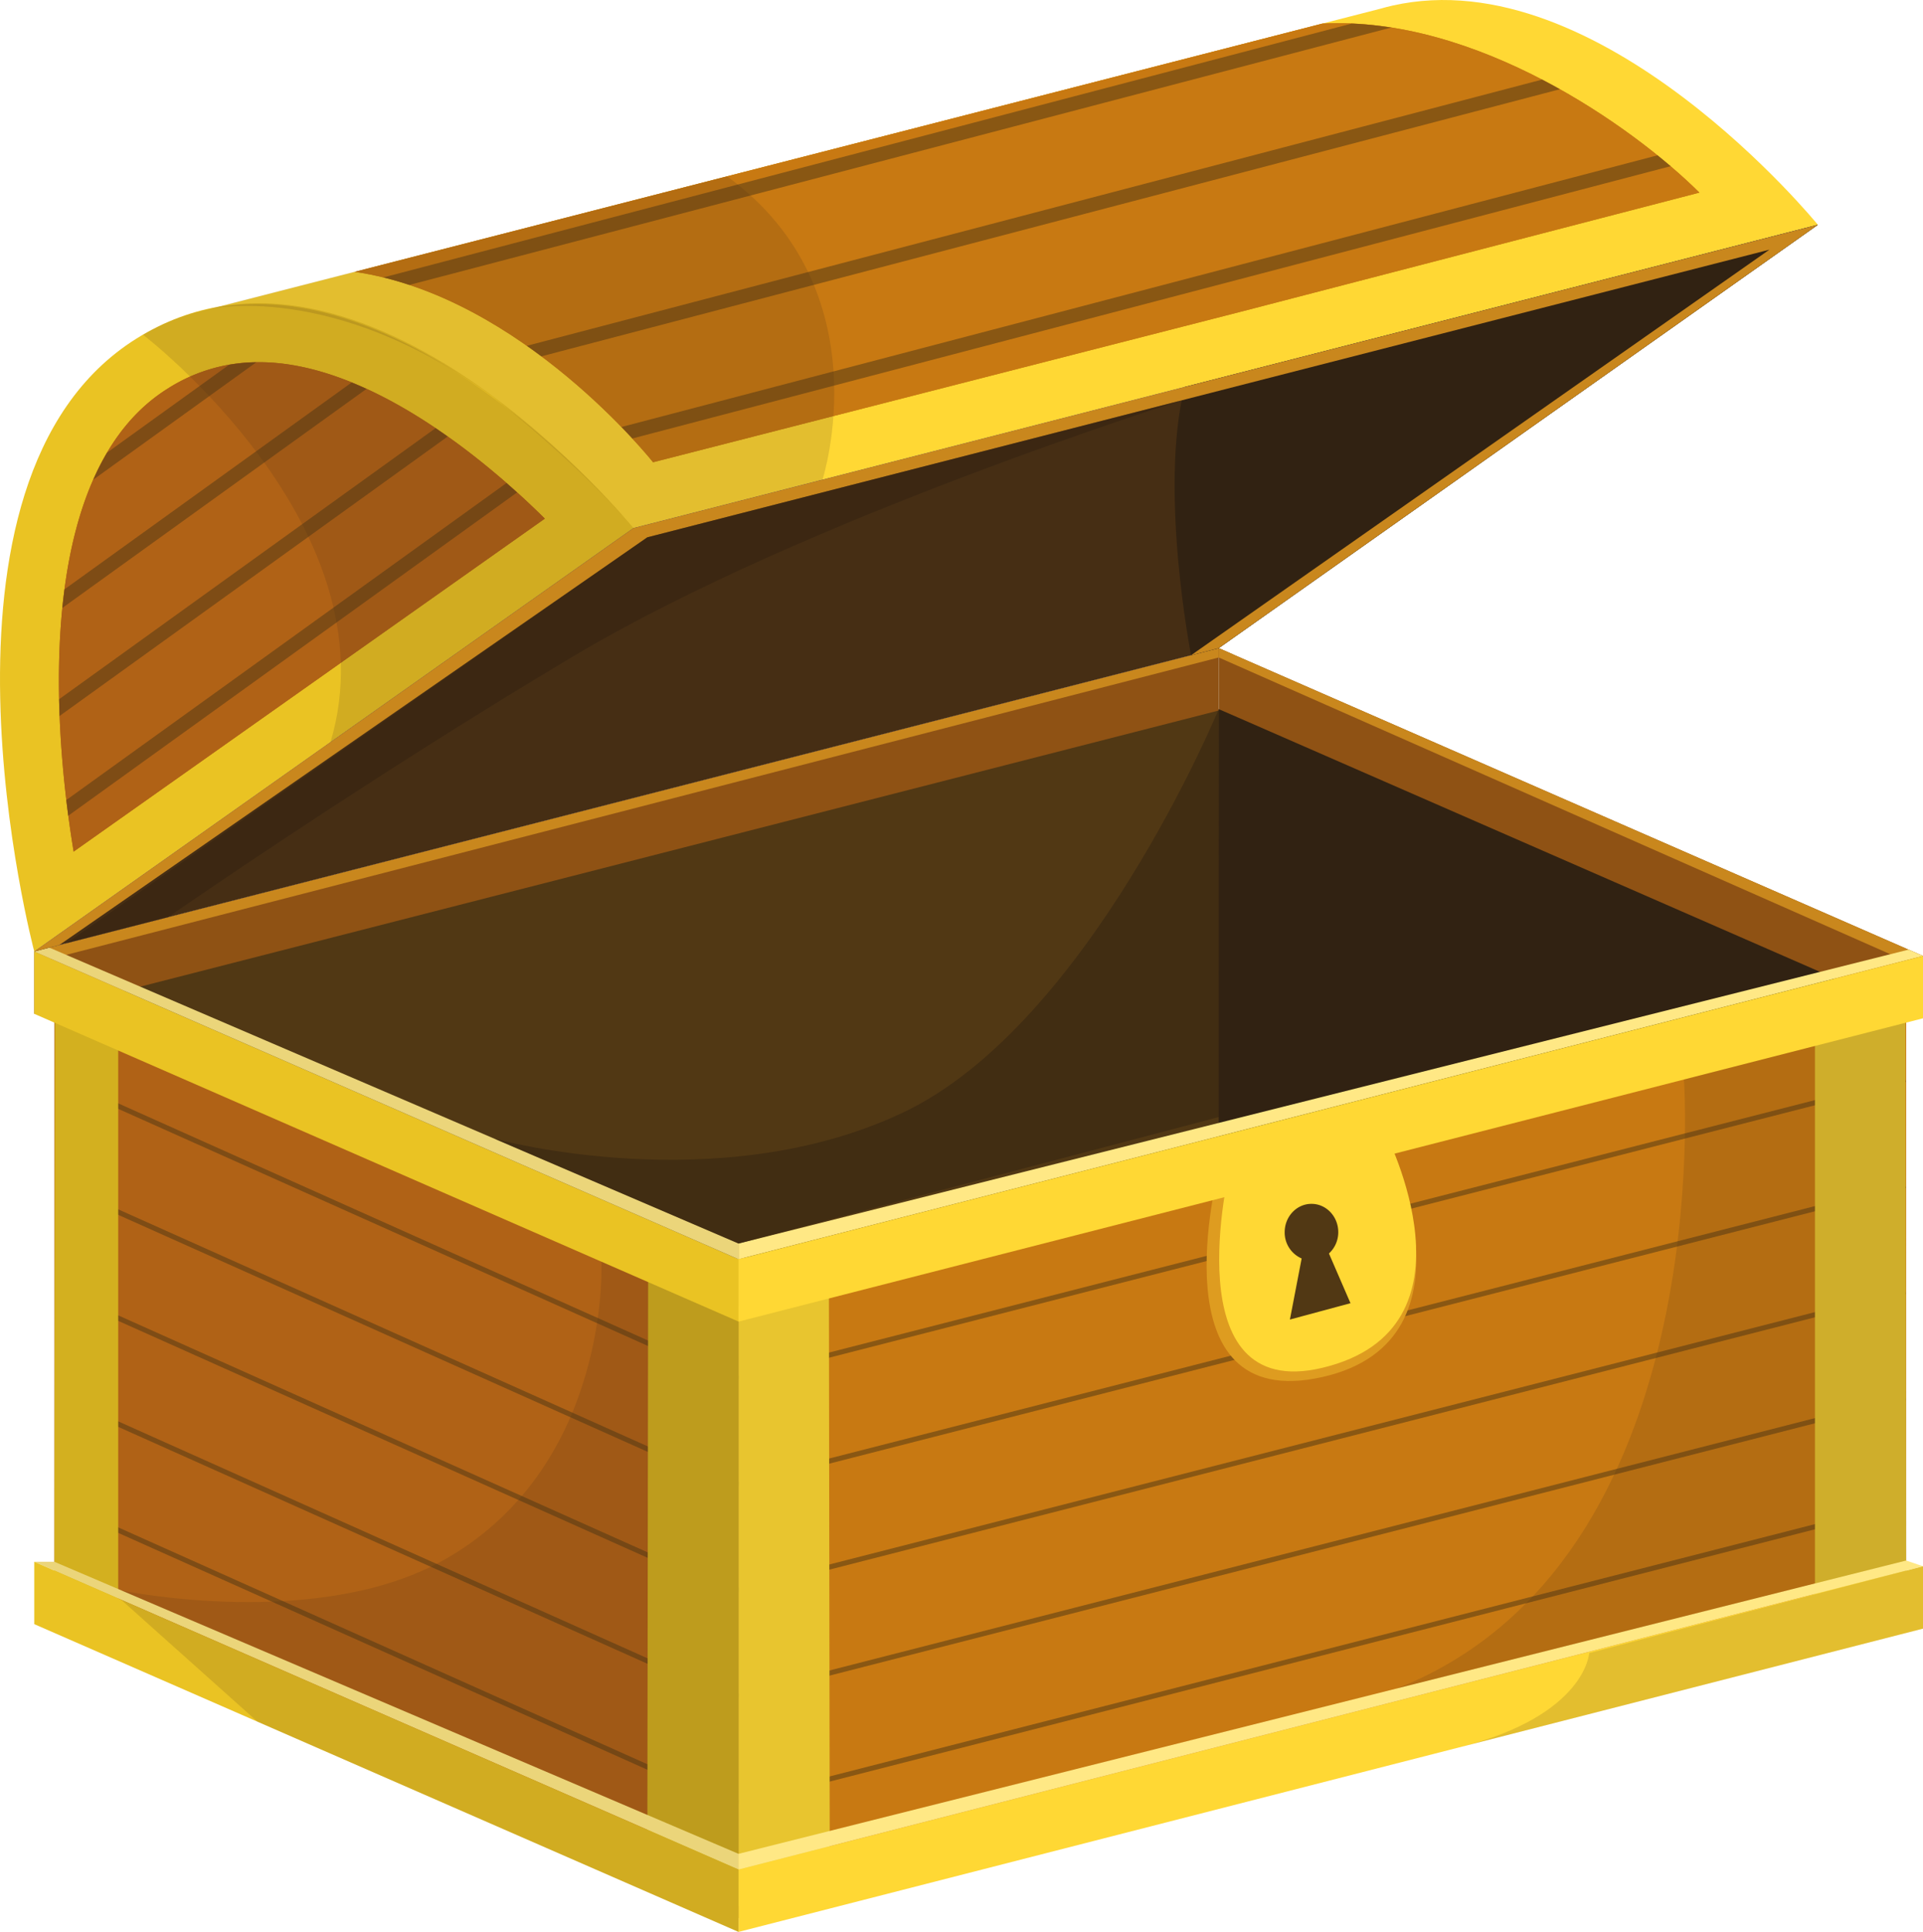 <svg xmlns="http://www.w3.org/2000/svg" width="270.93mm" height="272.11mm" viewBox="0 0 768 771.34"><defs><style>.cls-1{fill:#513814;}.cls-19,.cls-2{fill:#312212;}.cls-3{fill:#ffd834;}.cls-4{fill:#8f5214;}.cls-5{fill:#c9871d;}.cls-6{fill:#c87912;}.cls-7{opacity:0.53;}.cls-17,.cls-8{fill:none;}.cls-8{stroke:#513814;stroke-miterlimit:10;stroke-width:2px;}.cls-9{fill:#b06216;}.cls-10{fill:#d3b01f;}.cls-11{fill:#e8c52f;}.cls-12{fill:#ebd57a;}.cls-13{fill:#ffe885;}.cls-14{fill:#eac323;}.cls-15{fill:#462e14;}.cls-16{fill:#de9c20;}.cls-18{fill:#432918;opacity:0.15;}.cls-19{opacity:0.49;}</style></defs><g id="Слой_2" data-name="Слой 2"><g id="Слой_1-2" data-name="Слой 1"><polygon class="cls-1" points="21.71 402.16 294.95 521.54 761.28 402.16 488.04 282.78 21.71 402.16"/><polygon class="cls-2" points="486.73 283.11 486.73 556.59 743.47 424.22 730.52 382.97 486.73 283.11"/><path class="cls-3" d="M726,89.74S639.38-16.61,556.1,2.24h0c-1.61.36-3.22.78-4.82,1.24l-463.95,119L253,210.85,473.1,154.49Z"/><polygon class="cls-4" points="486.73 283.68 13.68 404.77 13.68 379.88 486.73 258.78 486.73 283.68"/><polygon class="cls-5" points="486.73 258.78 492.08 261.12 20.36 382.81 13.68 379.88 486.73 258.78"/><polygon class="cls-6" points="761.28 646.5 294.95 765.88 294.95 521.54 761.28 402.16 761.28 646.5"/><g class="cls-7"><line class="cls-8" x1="294.95" y1="550.31" x2="760.94" y2="431.02"/><line class="cls-8" x1="294.95" y1="592.63" x2="760.94" y2="473.34"/><line class="cls-8" x1="294.95" y1="634.96" x2="760.94" y2="515.67"/><line class="cls-8" x1="294.95" y1="677.29" x2="760.94" y2="557.99"/><line class="cls-8" x1="294.95" y1="719.61" x2="760.94" y2="600.32"/></g><polygon class="cls-9" points="21.71 646.5 294.95 765.88 294.95 521.54 21.71 402.16 21.71 646.5"/><g class="cls-7"><line class="cls-8" x1="290.09" y1="550.31" x2="23.51" y2="431.02"/><line class="cls-8" x1="290.09" y1="592.63" x2="23.51" y2="473.34"/><line class="cls-8" x1="290.09" y1="634.96" x2="23.51" y2="515.67"/><line class="cls-8" x1="290.09" y1="677.29" x2="23.51" y2="557.99"/><line class="cls-8" x1="290.09" y1="719.61" x2="23.51" y2="600.32"/></g><polygon class="cls-10" points="258.87 497.49 258.52 748.13 294.95 762.84 294.95 502.61 258.87 497.49"/><polygon class="cls-10" points="21.96 398.06 21.71 641.96 47.21 656.28 47.21 403.04 21.96 398.06"/><polygon class="cls-11" points="331.02 497.49 331.38 746.6 294.95 761.21 294.95 502.58 331.02 497.49"/><polygon class="cls-11" points="760.93 398.33 761.28 642.67 724.85 657 724.85 403.32 760.93 398.33"/><polygon class="cls-12" points="13.68 623.56 21.71 623.56 294.95 740.17 294.95 746.45 13.68 623.56"/><polygon class="cls-3" points="768 650.25 294.95 771.34 294.95 746.45 768 625.35 768 650.25"/><polygon class="cls-13" points="768 625.35 761.28 623.06 294.95 740.17 294.95 746.45 768 625.35"/><polygon class="cls-14" points="13.68 404.78 294.95 527.67 294.95 502.77 13.68 379.89 13.68 404.78"/><polygon class="cls-12" points="13.68 379.89 19.68 378.34 294.95 496.5 294.95 502.77 13.68 379.89"/><polygon class="cls-4" points="486.73 283.11 768 405.99 768 381.68 486.73 258.78 486.73 283.11"/><polygon class="cls-5" points="486.73 258.78 486.73 262.5 759.45 382.97 768 381.68 486.73 258.78"/><polygon class="cls-13" points="768 381.68 762.24 379.15 294.95 496.5 294.95 502.77 768 381.68"/><path class="cls-14" d="M13.68,379.89s-49.86-188,40.81-244.7S253,210.85,253,210.85Z"/><path class="cls-9" d="M36.41,373.86v0Zm-7-33.85C19.6,280.63,16.29,186.81,67,155.14a66.89,66.89,0,0,1,36.42-10.54c41.82,0,87.5,36,114.17,62.47Z"/><polygon class="cls-15" points="252.97 210.85 726.03 89.74 486.74 258.78 13.68 379.89 252.97 210.85"/><path class="cls-2" d="M475.69,261.61l11.05-2.83L726,89.75h0L473.1,154.49C462.84,195.71,475.61,261.34,475.69,261.61Z"/><polygon class="cls-14" points="13.68 648.46 294.95 771.34 294.95 746.45 13.68 623.56 13.68 648.46"/><path class="cls-6" d="M260.82,184.56l235.43-60.28L678.7,76.9C652.12,50.49,589.44,6.26,528.12,9.42L141.71,108.53C208.42,118.29,260.82,184.56,260.82,184.56Z"/><polygon class="cls-5" points="13.68 379.89 23.67 377.32 258.52 214.53 706.65 99.69 475.69 261.61 486.74 258.78 726.02 89.75 252.97 210.85 13.68 379.89"/><path class="cls-16" d="M486.73,467.13S461,564.92,528.12,549.8c65.78-14.81,25.09-97.65,25.09-97.65Z"/><path class="cls-3" d="M491.22,466.12s-22.91,94.22,36.9,80c65.58-15.65,25.09-93.92,25.09-93.92Z"/><polygon class="cls-3" points="768 406.57 294.95 527.67 294.95 502.77 768 381.68 768 406.57"/><path class="cls-1" d="M539.35,520.32l-8.6-19.85a11.49,11.49,0,0,0,3.72-8.51c0-6.24-4.79-11.31-10.7-11.31s-10.7,5.07-10.7,11.31a11.28,11.28,0,0,0,6.78,10.5l-4.69,24.38Z"/><path class="cls-9" d="M36.41,373.86v0Zm-7-33.85C19.6,280.63,16.29,186.81,67,155.14a66.89,66.89,0,0,1,36.42-10.54c41.82,0,87.5,36,114.17,62.47Z"/><g class="cls-7"><path class="cls-17" d="M23.59,279.18,173.92,170.94a198.33,198.33,0,0,0-27.55-15.67L24.88,242.74A306.87,306.87,0,0,0,23.59,279.18Z"/><path class="cls-17" d="M25.75,235.3l114.7-82.59c-12.31-5-24.85-8.11-37.07-8.11-.35,0-.68,0-1,0L37.24,191.52C31.47,204.61,27.82,219.57,25.75,235.3Z"/><path class="cls-17" d="M29.35,340,217.54,207.07c-3.39-3.36-7.08-6.87-11-10.45L27.24,325.7C27.89,330.64,28.6,335.43,29.35,340Z"/><path class="cls-17" d="M26.46,319.44l175.8-126.58a295.28,295.28,0,0,0-23.51-18.57l-155,111.57C24.23,297.41,25.19,308.74,26.46,319.44Z"/><path class="cls-17" d="M91.48,145.64A67.47,67.47,0,0,0,67,155.14c-10.1,6.31-18,15.11-24.21,25.59Z"/><path class="cls-1" d="M27.24,325.7,206.5,196.62c-1.38-1.24-2.8-2.5-4.24-3.76L26.46,319.44C26.71,321.56,27,323.64,27.24,325.7Z"/><path class="cls-1" d="M23.79,285.86l155-111.57q-2.4-1.69-4.83-3.35L23.59,279.18C23.64,281.42,23.7,283.64,23.79,285.86Z"/><path class="cls-1" d="M24.88,242.74l121.49-87.47c-2-.9-3.94-1.75-5.92-2.56L25.75,235.3Q25.26,239,24.88,242.74Z"/><path class="cls-1" d="M37.24,191.52l65.11-46.88a69.28,69.28,0,0,0-10.87,1L42.75,180.73A104,104,0,0,0,37.24,191.52Z"/></g><path class="cls-6" d="M260.82,184.56l235.43-60.28L678.7,76.9C652.12,50.49,589.44,6.26,528.12,9.42L141.71,108.53C208.42,118.29,260.82,184.56,260.82,184.56Z"/><g class="cls-7"><path class="cls-17" d="M260.83,184.54l235.43-60.27L678.72,76.89c-3.3-3.28-7.16-6.84-11.5-10.54L252.55,175.07C257.88,180.83,260.83,184.54,260.83,184.54Z"/><path class="cls-17" d="M248.21,170.48,662,62a282.74,282.74,0,0,0-39-26.39L216.22,142.27A273.37,273.37,0,0,1,248.21,170.48Z"/><path class="cls-17" d="M210.42,138.06,615.88,31.77c-18.54-9.66-39.16-17.49-60.29-20.8L163.48,113.77C180.79,119.49,196.7,128.42,210.42,138.06Z"/><path class="cls-17" d="M539.87,9.37C536,9.2,532,9.2,528.13,9.4L141.72,108.52c3.84.56,7.63,1.33,11.38,2.25Z"/><path class="cls-1" d="M163.48,113.77,555.59,11a138.37,138.37,0,0,0-15.72-1.6L153.1,110.77C156.61,111.62,160.07,112.64,163.48,113.77Z"/><path class="cls-1" d="M216.22,142.27,623,35.62c-2.34-1.31-4.71-2.6-7.12-3.85L210.42,138.06C212.4,139.45,214.34,140.86,216.22,142.27Z"/><path class="cls-1" d="M252.55,175.07,667.22,66.35c-1.67-1.42-3.44-2.88-5.25-4.34L248.21,170.48Q250.6,172.94,252.55,175.07Z"/></g><path class="cls-18" d="M328.48,191.52S352.91,116,290.38,70.39L83.1,123.46s49.52-11.83,114,35.17c0,0,33.54,25.93,55.91,52.22Z"/><path class="cls-18" d="M240.19,503.75S244.05,584,178.75,622c-51,29.64-130.34,13-130.34,13L295,740.17V527.67Z"/><polygon class="cls-18" points="48.41 638.74 102.82 687.4 294.95 771.34 294.95 746.45 48.41 638.74"/><path class="cls-18" d="M672.52,431S686.34,623.64,557.9,674.14l203.38-51.08-.34-214.68Z"/><path class="cls-18" d="M634.68,660s-1.28,24.73-51.4,37.56L768,650.25v-24.9Z"/><path class="cls-18" d="M57.12,133.64S157.52,210.42,132,296.31l121-85.46S146.37,81.81,57.12,133.64Z"/><path class="cls-19" d="M486.73,283.11s-51.82,125.78-125.9,161-163.32,10.56-163.32,10.56L295,496.5l192-50.57Z"/><path class="cls-19" d="M26.46,376.62,258.52,214.53l213.41-54.69S322,206.76,229.68,261.61C146.37,311.13,67.12,366.2,67.12,366.2Z"/></g></g></svg>